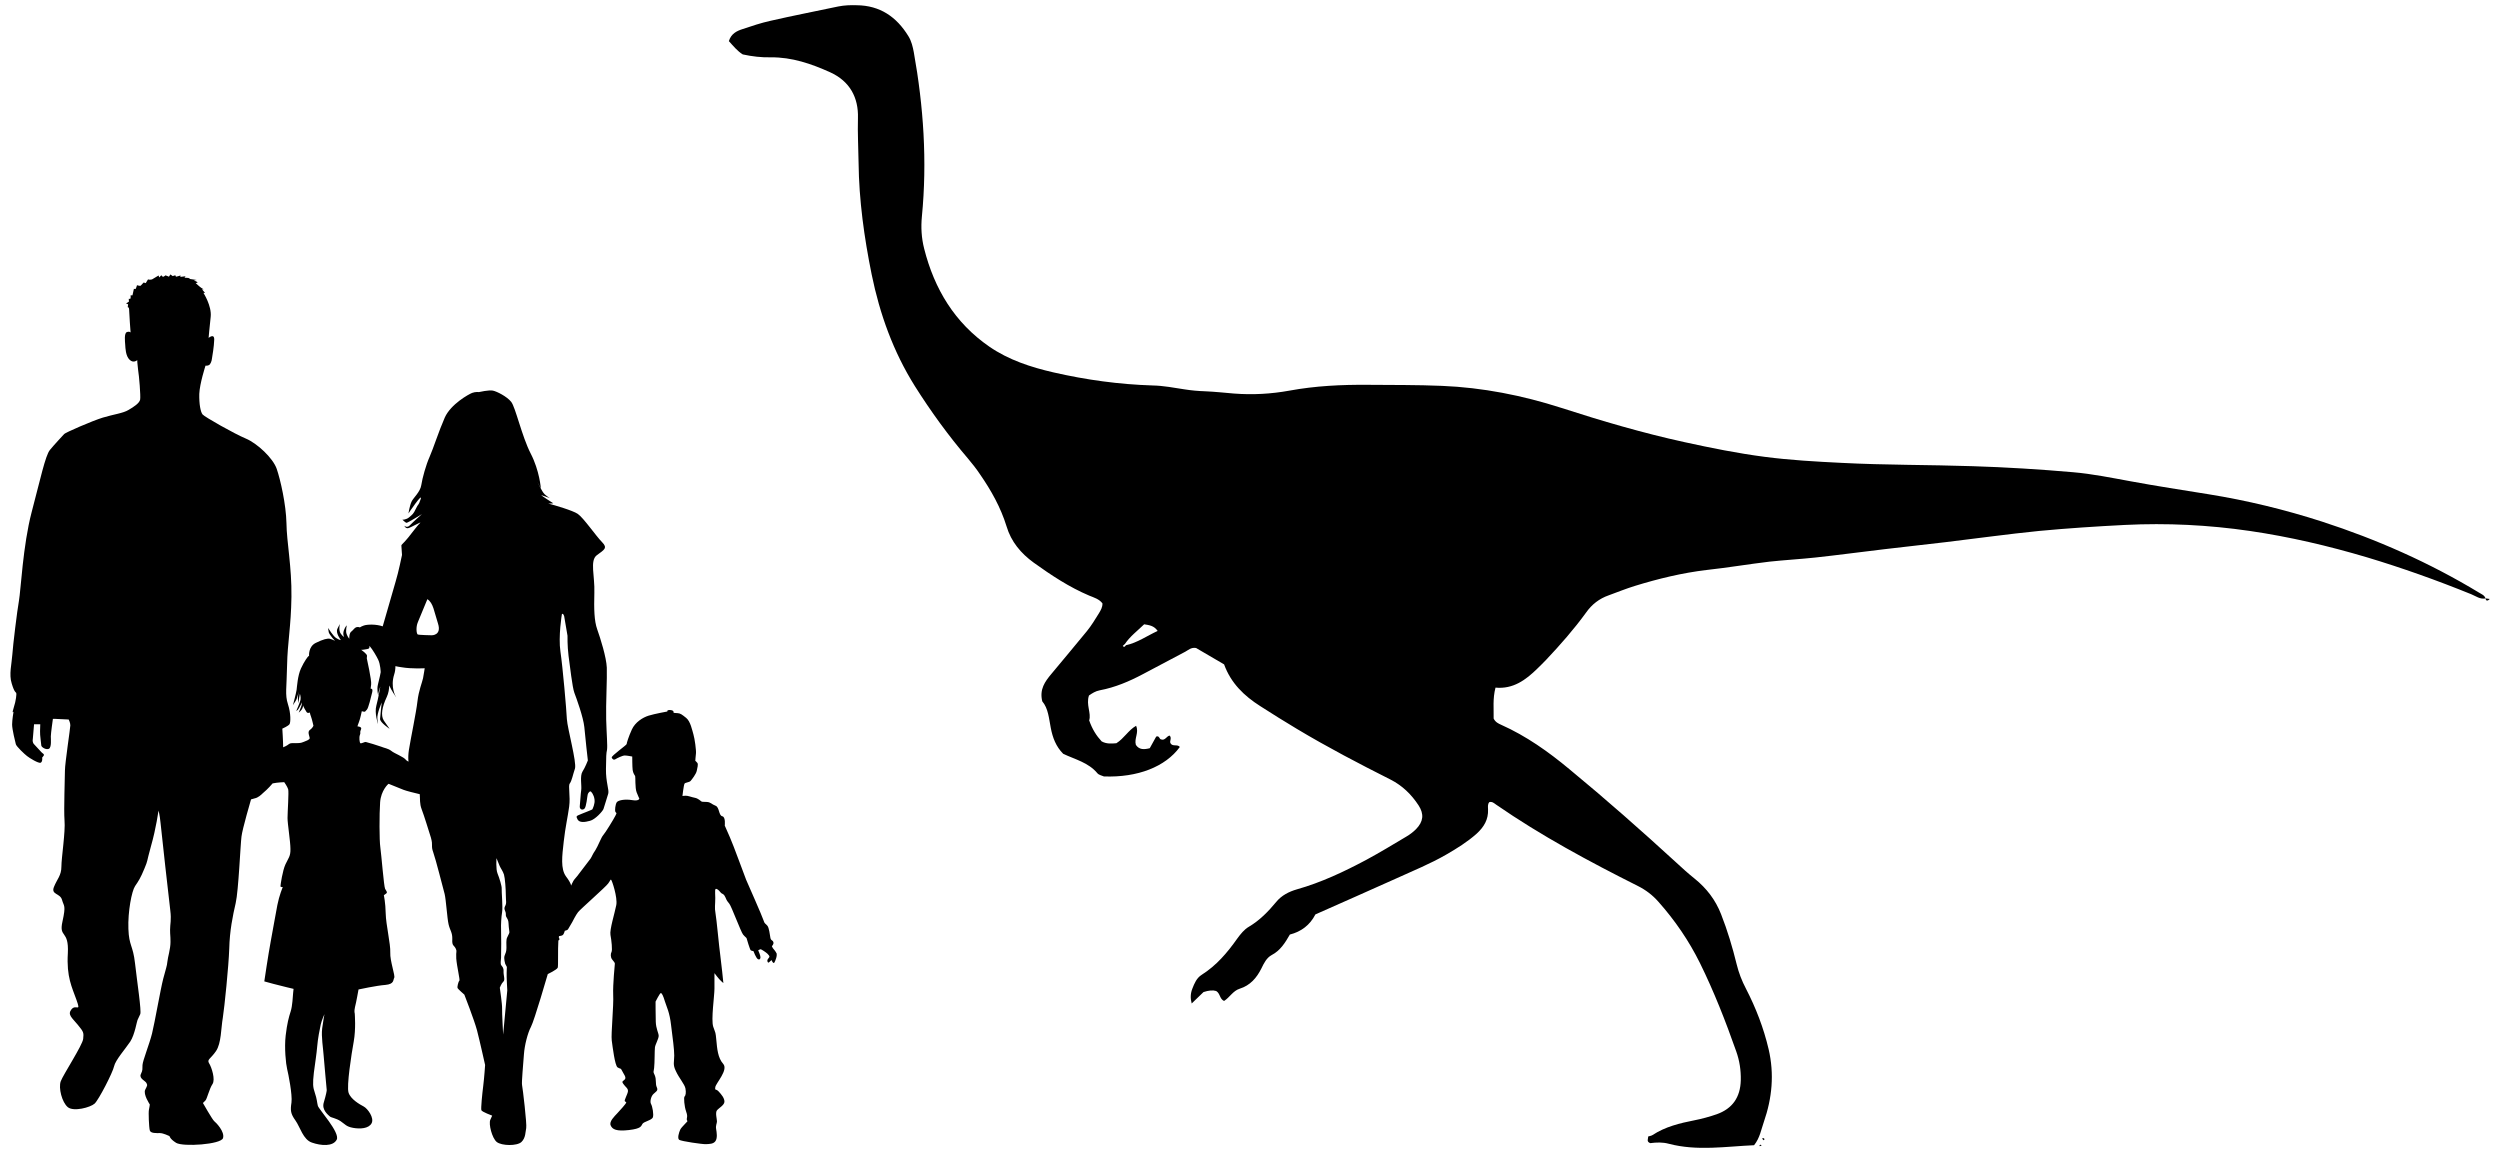 <?xml version="1.0" encoding="UTF-8"?><svg id="Layer_1" xmlns="http://www.w3.org/2000/svg" viewBox="0 0 1194.6 550.8"><g id="Layer_1-2"><g id="ornithomimus-"><g id="ornithomimus--2"><path d="M371.21,455.88c-.5-1.29-1.59-2.38-1.88-2.78s-.5-.99-.5-.99c0,0,1.09-.99,.69-1.98-.4-1.09-1.09-.5-1.39-1.98s-.59-4.86-1.49-5.85c-.89-1.09-1.29-.79-1.78-2.48s-7.73-18.05-8.33-19.44-6.15-16.76-7.73-20.23c-1.49-3.47-2.48-5.65-2.48-5.65,0,0,.5-4.16-1.19-4.46-1.78-.4-1.29-4.36-3.27-5.06-1.88-.69-2.18-1.69-4.16-1.78-1.98-.1-1.98,0-2.48-.2-.5-.3-1.59-1.49-3.17-1.78s-3.47-1.09-4.46-.99-1.49,.1-1.49,.1c0,0,.59-5.16,.99-5.85,.3-.59,2.18-.59,2.88-1.29,.69-.79,2.68-3.37,2.97-4.86s.79-3.07,.3-3.77c-.5-.69-.99-.99-.99-.99,0,0,.1-1.98,.3-3.47,.2-1.39-.59-7.14-1.19-9.12s-1.39-6.25-3.47-7.93-2.78-2.18-4.07-2.28c-1.29,0-1.98-.2-1.98-.2,0,0,.3-.89-.89-1.19-1.19-.3-2.08,0-2.08,.3v.3s-6.05,1.09-8.92,1.98-6.45,3.17-8.03,6.64-2.48,6.45-2.48,6.94-7.44,5.65-7.14,6.45,.99,1.29,1.78,.79,3.37-1.78,4.46-1.78,3.57,.5,3.57,.5c0,0,0,4.96,.2,6.45s.99,2.58,1.19,2.88-.1,5.65,.69,7.73c.79,2.08,1.29,2.97,1.29,2.97,0,0,.1,1.39-3.47,.79s-6.74,.1-7.34,1.09-.99,3.77-.59,4.56c.4,.79,.89,0,0,1.78s-4.86,8.23-5.85,9.32-2.48,5.26-3.77,7.24c-1.39,1.98-1.49,2.78-2.28,3.97-.89,1.19-4.86,6.45-6.35,8.33s-1.49,1.49-2.38,3.37c-.2,.4-.4,.79-.5,1.19-.4-1.39-1.29-2.78-2.48-4.36-2.68-3.67-1.88-9.72-1.09-16.76s1.88-11.4,2.58-16.56-.59-9.92,.3-11.11c.99-1.29,1.49-4.26,2.48-7.14,.89-2.97-3.57-19.04-3.87-23.6-.2-4.56-1.98-24.89-3.07-32.23s.69-17.95,.69-17.95c.59-.69,1.09,.99,1.09,.99l1.59,9.32s-.1,4.76,.5,9.62c.69,4.86,1.78,14.97,2.78,17.65,.99,2.58,4.26,11.6,4.76,16.36,.4,4.76,1.69,15.97,1.69,15.97,0,0-1.29,3.37-2.58,5.35-1.29,2.08-.3,6.74-.59,8.73-.3,1.98-.5,6.25-.69,7.73-.2,1.39,1.09,2.18,2.18,1.29,.99-.79,1.39-6.15,1.59-6.74,.1-.69,.89-1.59,1.29-1.59s1.69,1.59,1.98,3.87c.3,2.18-.89,4.36-.99,4.66-.1,.3-3.07,1.29-5.35,2.28s-2.68,.89-1.78,2.58c.89,1.69,3.47,1.39,5.95,.69,2.48-.59,6.05-4.56,6.45-5.65s1.69-5.55,2.28-7.34c.5-1.78-1.19-5.55-1.09-11.8,.1-6.15,.1-7.34,.5-9.12,.3-1.88-.2-7.44-.4-14.58s.5-19.73,.3-24.69-3.07-14.08-4.56-18.25-1.59-9.72-1.39-17.55c.3-7.83-2.28-15.37,1.19-17.95s5.35-3.37,2.48-6.25-8.83-11.6-11.6-13.49c-2.28-1.59-11.4-4.26-14.18-4.96,.99,.1,2.48-.1,2.48-.1,0,0-6.25-3.97-5.65-3.87,.59,.1,3.97,1.39,3.97,1.39,0,0-1.29-.79-2.48-1.88-1.19-1.09-3.47-5.95-3.47-5.95l1.69,3.17s-.59-8.43-4.86-16.66c-4.26-8.33-7.24-22.11-9.32-24.69-2.08-2.58-6.84-4.96-8.73-5.35-1.88-.4-6.64,.69-6.64,.69,0,0-1.69-.2-3.27,.4s-10.21,5.35-13.09,11.8c-2.88,6.54-5.55,14.97-7.24,18.74s-3.47,10.11-3.97,13.49c-.5,3.37-3.87,6.15-4.66,7.93-.89,1.88-1.49,5.65-1.49,5.65,0,0,7.04-10.51,5.85-6.84-1.19,3.57-1.09,1.88-2.28,4.56-1.19,2.58-1.69,2.78-3.17,4.07s-3.27,1.19-3.27,1.19c0,0,1.49,1.49,1.98,1.49,.59,0,7.34-4.16,7.34-4.16,0,0-4.36,3.87-5.75,5.35-1.39,1.49-2.68,.2-2.68,.2,0,0,.59,1.39,1.78,1.19s6.94-3.57,5.75-2.48-3.17,3.87-5.65,6.94-3.27,3.27-3.27,3.87c0,.5,.3,4.46,.3,4.46,0,0-1.69,8.33-3.07,12.79-.89,2.97-3.77,12.99-6.15,21.32-3.07-1.09-7.34-.99-9.02-.4-.69,.2-1.39,.59-1.88,.89-2.28-.79-2.88,1.09-3.97,1.88-1.29,.79-1.09,3.57-1.09,3.57,0,0-.79-.89-1.29-2.28-.59-1.39,.1-4.16,.1-4.16,0,0-.69,.5-1.39,2.38-.69,1.98,.1,3.17,.1,3.17,0,0-.69-.2-1.69-1.69s-.4-4.16-.4-4.36,0,0-1.09,2.08,1.59,5.35,1.59,5.45-.89-.1-2.28-.99c-1.39-.89-3.77-4.76-3.77-4.76,0,0,0,.69,.3,2.08,.4,1.29,2.97,4.07,2.97,4.07,0,0-1.29-.69-2.38-.99-1.09-.3-3.27,.2-6.84,1.98s-3.17,6.15-3.17,6.15l-.3,.2c-.3,.2-1.98,2.38-3.57,5.85s-1.88,8.73-2.08,10.21c-.2,1.49-1.78,7.44-1.78,7.44,0,0,.2-.5,1.29-2.08,.99-1.49,1.49-4.86,1.49-5.16,0,.1-.1,.59-.3,2.38-.2,1.98,.1,3.77,.1,3.77l.2-1.29c.2-1.29,.59-3.17,.59-3.17,0,0,.5,1.49,.3,2.68-.1,1.19-2.08,5.55-2.08,5.55,0,0,.2-.2,.69-.5,.5-.4,2.08-3.67,2.08-3.67l-.2,1.39c-.1,.59-1.39,3.57-1.39,3.57,0,0,1.39-1.09,1.78-2.08,.4-.99,.3-1.49,.3-1.49l.1,.4c.1,.4,1.09,2.08,1.59,2.88,.59,.79,1.59,.2,1.59,.2,0,0,0,.59,.5,1.88s1.19,4.46,1.19,4.46c0,0-.4,1.09-1.78,2.08-1.39,.99,.4,3.67-.1,4.16-.4,.5-1.39,.99-2.58,1.39-1.19,.4-1.19,.69-4.16,.69-2.97-.1-2.48,.1-3.87,.99-.4,.3-1.09,.59-1.98,.99,0-2.88-.4-8.92-.4-8.92,0,0,2.97-1.29,3.47-2.18,.5-.89,.69-4.96-.79-9.52s-.59-7.83-.4-18.64c.2-10.81,1.88-18.35,2.08-32.62,.2-14.28-2.28-26.18-2.38-35.2-.2-9.02-2.88-20.82-4.66-25.98s-9.32-12.2-14.78-14.48-19.63-10.31-20.63-11.5c-.99-1.19-1.69-4.96-1.59-9.82,.2-4.96,2.97-13.49,2.97-13.49,0,0,.99,.1,1.69-.3,.69-.4,1.29-1.88,1.39-3.07,.2-1.19,.99-5.75,1.09-9.02s-2.68-.89-2.68-.89c0,0,.4-4.76,.99-10.02s-3.47-11.5-3.47-11.5c0,0,.89,.1,.69-.1-.2-.2-1.39-1.59-1.39-1.59h.79s-.3-.2-1.09-.69c-.79-.5-2.68-2.28-2.68-2.28,0,0,.99-.2,.89-.4s-1.78-.89-1.78-.89l1.39-.2-3.97-.59s.89-.2,.79-.3c-.2-.1-2.68-.2-2.68-.2l.5-.69-2.48,.3,.1-.69s-1.78,.59-2.08,.59-.4-.69-.4-.69l-1.29,.4-1.09-.79-.69,1.09s-1.78-.79-1.78-.59-1.09,.69-1.09,.69l-.79-.79s-.79,.79-.89,.99-.4-.89-.4-.89c0,0-2.88,1.69-2.97,1.78-.1,.2-1.59,.3-1.69,.2-.2-.1-.4-.1-.4-.1l-1.09,1.78-.99-.3s-1.09,1.19-1.39,1.49c-.3,.3-1.78-.2-1.78-.2,0,0-.5,1.69-.69,1.78-.2,.2-.79-.1-.79-.1l-.69,3.17h-.89s.1,1.39-.1,1.59c-.2,.1-.79,.1-.79,.1l.1,1.29-1.39,.89,.99,.4-.2,1.39s.69-.2,.69,1.39,.69,10.71,.69,10.71c0,0-.4-.69-1.78-.2s-.89,4.56-.79,6.05c.1,1.59,.2,5.35,2.08,7.14,1.88,1.88,3.67,.2,3.67,.2,0,0,0,1.59,.4,4.56,.5,2.97,1.29,12.59,.99,14.28s-2.97,3.47-5.55,4.96c-2.58,1.59-7.04,2.08-12.3,3.67-5.16,1.59-17.85,7.14-18.44,7.83s-4.66,4.96-6.84,7.64-4.56,13.98-8.73,29.75c-4.16,15.87-5.16,37.29-6.05,42.24s-2.88,21.42-3.17,25.78-1.69,9.52-.3,13.78c1.29,4.36,1.98,4.16,2.18,4.56,.2,.3-.1,3.67-1.19,6.94-1.09,3.37-.1,1.98-.1,1.98,0,0-.69,3.87-.69,6.15s1.49,8.33,1.78,9.42,4.16,4.76,5.35,5.65c1.09,.89,5.55,3.67,6.54,3.17s.69-2.48,.69-2.48c0,0,.4-.3,.79-.99,.3-.69-.69-.99-1.09-1.49-.4-.5-3.37-3.57-3.77-4.07-.4-.59-.59-1.49-.4-2.28,.1-.89,.59-7.04,.59-7.04h2.97s0,1.29-.1,3.27,.59,6.05,.59,6.84,2.28,2.28,3.67,1.59c1.29-.79,.89-4.56,.89-5.95s.99-8.33,.99-8.33h1.19l6.35,.3s.79,1.49,.79,2.78-2.58,18.15-2.58,21.62-.59,18.54-.2,23.8c.5,5.35-1.49,17.85-1.49,22.11s-2.08,5.95-3.57,9.72,2.97,2.88,3.87,6.15c.89,3.27,1.98,2.28,.2,10.41-1.78,8.03,3.17,3.67,2.58,15.07-.69,11.4,1.98,16.26,4.16,22.41,2.18,6.15-.2,1.78-2.38,4.36-2.08,2.58,.1,3.97,2.97,7.44s2.88,3.77,2.58,6.74c-.3,2.97-9.52,17.06-10.71,20.23s.59,10.11,3.37,12.4,10.81,.1,12.79-1.69,8.73-14.97,9.32-17.85c.59-2.88,5.55-8.53,7.73-11.8,2.18-3.37,3.17-9.82,3.47-10.31,.2-.4,.69-1.39,1.29-2.78,.69-1.29-1.49-15.47-2.48-24.29s-2.88-8.23-3.17-16.46c-.3-8.33,1.59-18.05,3.17-20.43,1.69-2.48,2.58-3.77,4.46-8.33s.79-2.18,3.17-10.81c2.48-8.63,3.57-16.96,3.57-16.96,0,0,.59,1.69,.99,5.85,.4,4.16,4.07,37.09,4.66,41.85,.59,4.76-.1,6.35-.1,9.22s.2,2.48,.2,5.85-1.29,7.24-1.49,9.42-.69,3.17-1.98,8.13-4.07,21.02-5.35,26.18c-1.29,5.16-4.46,12.99-4.56,15.07-.1,2.08,.2,2.28-.79,4.36s2.18,3.17,2.68,4.26,.5,.99-.59,3.17,2.18,7.04,2.18,7.04c0,0-.1,1.29-.4,2.48s0,8.43,.4,9.92,3.27,1.29,4.86,1.29,4.16,1.29,4.46,1.39c.3,.1,0,1.19,3.27,3.27,3.27,1.98,21.52,.79,22.41-2.28s-3.27-7.34-4.26-8.13c-.89-.79-5.35-8.63-5.35-8.63,0,0,.3-.3,1.19-1.19,.79-.79,1.88-5.65,3.37-7.83s-.4-8.03-1.59-9.92,.69-2.08,3.27-5.85,2.38-10.91,3.27-15.97c.79-5.06,2.78-24.49,3.07-33.02,.2-8.53,1.69-15.77,3.07-21.72s2.28-28.26,2.78-31.83c.4-3.57,4.56-17.75,4.56-17.75,0,0,.2-.1,1.78-.5,1.59-.3,3.07-1.69,3.77-2.38,.5-.4,2.78-2.38,4.76-4.76,2.38-.5,5.55-.59,5.55-.59,0,0,1.49,2.08,1.88,3.37,.4,1.19-.3,11.01-.3,13.78s1.39,11.21,1.39,14.78c.1,3.47-.99,4.36-2.38,7.34s-2.38,9.82-2.38,10.41c-.1,.59,1.19,.4,1.09,.5-.1,.2-1.69,3.97-2.58,8.53-.89,4.56-1.98,11.01-3.17,17.35s-3.07,19.14-3.07,19.14c0,0,.3,.1,4.36,1.19,4.07,1.09,9.62,2.38,9.62,2.38l-.2,1.88c-.2,1.88-.3,6.15-1.19,8.92s-1.69,5.65-2.38,11.5,.1,13.59,.69,15.97c.59,2.38,2.58,12.3,2.08,16.06-.59,3.77-.4,5.35,1.88,8.53,2.28,3.17,3.67,9.22,7.93,10.61,4.26,1.49,10.02,1.98,11.8-1.39,1.78-3.37-8.73-14.68-9.02-16.26-.4-1.59-.4-3.17-1.39-6.05-.99-2.88-1.09-4.36-.5-9.72,.69-5.35,1.29-8.83,1.59-12.49s1.19-8.33,1.69-10.51,1.78-4.96,1.78-4.96c0,0-.59,2.97-1.09,6.84s.5,9.62,.69,12.79c.2,3.17,1.49,16.16,1.49,16.66,0,.4-.3,2.18-1.39,5.85-1.19,3.67,2.28,6.15,2.88,6.74s2.97,.79,5.16,2.28,2.68,2.58,5.95,3.17c3.27,.59,7.44,.4,8.83-2.18,1.39-2.58-1.88-7.04-3.77-8.03-1.88-.99-6.25-3.47-7.24-6.64s1.39-18.35,2.48-24.39,.5-12.99,.5-13.29c0-.2-.4-.99,.1-3.17,.59-2.18,1.69-8.43,1.69-8.43,0,0,8.63-1.88,12.89-2.18,4.26-.4,3.57-2.38,4.16-3.37s-2.08-8.13-1.88-12.1c.2-3.97-2.08-13.39-2.18-18.64-.1-5.26-.89-8.73-.89-8.73,0,0,.59-.4,1.19-.89s.1-.99-.59-2.18c-.59-1.19-1.78-16.36-2.28-19.83-.5-3.37-.5-15.87-.1-21.52s3.87-8.83,4.07-8.83c.1,0,5.26,2.08,7.14,2.88,1.29,.5,5.16,1.49,7.73,2.08,.2,2.28-.1,4.56,.89,7.14,1.29,3.37,3.27,9.92,4.46,13.68,1.09,3.87-.1,3.67,1.09,6.94,1.19,3.27,4.66,17.06,5.45,19.93,.69,2.88,1.19,11.5,1.88,14.48s1.88,3.87,1.78,7.14c-.2,3.27,.79,2.78,1.59,4.36s.1,.99,.3,4.86c.3,3.87,1.88,10.21,1.49,10.61-.5,.3-1.09,3.07-.89,3.47,.2,.5,3.27,3.17,3.27,3.17,0,0,4.76,12.2,6.05,17.06,1.29,4.96,3.87,16.56,3.87,16.56,0,0-.4,6.05-.89,9.92s-1.19,10.91-.89,11.7,5.16,2.58,5.16,2.58l-.89,1.98c-.89,1.98,.79,8.73,3.07,10.61,2.38,1.88,9.72,1.98,11.8,0,2.08-1.98,1.88-4.86,2.28-6.64,.4-1.78-1.69-19.24-1.98-20.53s.59-10.21,.89-14.68c.3-4.36,1.78-10.21,3.37-13.19,1.59-2.97,8.03-25.19,8.03-25.19,0,0,4.36-2.08,4.76-3.07,.3-.79,0-8.53,.3-12.99,.3-.1,.5-.3,.5-.59,0-.2-.1-.59-.3-.89,0-.2,.1-.4,.1-.59h0c.59-.1,1.59-.2,1.98-.69,.5-.69,.79-1.88,.79-1.88,0,0,1.29-.2,1.59-.79,.3-.5,1.88-3.17,1.98-3.37s1.69-3.37,2.78-4.76c1.09-1.39,13.29-12.1,14.38-13.68,1.19-1.59,.99-1.98,1.39-1.78s3.17,8.43,2.48,12.1-3.27,11.8-2.78,14.28,.99,7.34,.5,8.13c-.5,.89-.5,2.58,.3,3.57,.89,.99,1.39,1.78,1.29,2.08,0,.4-.99,9.72-.79,14.78,.3,5.06-1.09,18.84-.69,21.82s1.49,12,2.78,12.89c1.29,.89,1.49,.1,2.18,1.69,.69,1.49,2.18,3.07,1.29,4.07-.89,.99-1.69,.79-.69,2.18,.99,1.49,2.38,2.08,2.18,3.57-.2,1.39-1.88,4.26-1.49,4.66s.69,.4,.69,.69-3.07,3.87-4.36,5.16c-1.19,1.29-3.97,3.87-3.07,5.75,.79,1.88,2.78,2.88,8.73,2.18s5.75-1.88,6.45-2.97,4.36-1.69,4.96-3.07c.5-1.39-.2-5.26-.89-6.45-.59-1.09,0-3.67,1.19-4.76,1.09-1.09,2.38-1.49,1.59-3.17-.79-1.59-.1-3.67-.99-5.75s-.59-.99-.3-3.47c.3-2.48,.2-8.53,.4-9.92,.2-1.39,1.78-4.07,1.78-5.45,0-1.29-1.29-3.37-1.39-6.74s-.1-9.62-.1-9.62c0,0,1.98-3.97,2.48-4.07s1.19,1.29,1.98,3.97c.79,2.58,2.28,5.16,2.97,11.5,.79,6.35,1.49,11.3,1.49,14.38s-.79,4.26,.79,7.44c1.49,3.27,4.16,6.25,4.56,8.23s.1,3.47-.4,3.87-.1,4.86,.69,7.04,.5,2.68,.4,3.37c-.1,.59,0,1.19,.3,1.29s-2.88,2.88-3.47,4.16-1.49,4.16-.5,4.86,11.3,2.18,12.79,2.08c1.49-.1,3.57,0,4.56-1.49s.59-4.07,.3-5.75c-.3-1.69,.4-2.68,.4-3.67s-.89-4.16,0-5.26c.99-1.19,3.57-2.48,3.57-4.16s-1.39-3.37-2.78-4.86-1.88-.2-1.59-2.08c.3-1.88,6.35-8.23,3.77-11.11-2.58-2.88-2.88-7.24-3.27-11.3-.4-4.16-.3-2.97-1.49-6.45-1.09-3.37,.59-14.78,.59-18.15v-7.44s2.18,2.97,3.27,3.87l.99,.89s-.99-9.92-1.49-13.39c-.5-3.37-1.78-17.45-2.28-20.03s-.1-4.16-.1-7.24-.59-5.35,1.29-3.97c.69,.5,1.29,1.49,1.78,1.78s1.09,.3,1.78,1.88c.69,1.69,.99,1.98,1.88,3.07,.99,1.19,5.55,13.49,6.54,14.68,.99,1.19,1.49,1.39,1.69,1.78,.1,.4,1.59,5.45,1.98,5.75s1.29,.4,1.29,.4c0,0,1.29,3.47,2.18,3.87s1.19-.3,1.19-.99c0-.79-1.09-3.27-1.09-3.27,0,0,.89-.5,1.19-.5s2.58,1.49,3.27,2.18c.59,.59,.99,1.09,.89,1.49s-.99,1.09-.99,1.69,.3,1.19,.69,.99c.4-.3,1.29-1.19,1.29-1.19,0,0,.89,2.08,1.39,1.19s1.49-3.27,.99-4.56l.2,.5Zm-171.55-158.56c.99-2.38,4.56-11.01,4.56-11.01,2.88,1.88,3.17,5.85,5.06,11.6,1.88,5.75-2.97,5.65-2.97,5.65,0,0-6.25-.1-6.74-.4-.59-.5-.89-3.57,.1-5.85Zm-12.69,61.48c-1.49-1.19-3.47-1.39-4.76-1.98-1.29-.5-6.84-2.18-7.44-2.28-.5-.1-2.18,.89-2.58,.59-.4-.3-.69-2.88-.2-3.97s-.2-1.19,.5-2.58-1.69-1.49-1.69-1.49c0,0,.3-1.09,.79-2.28,.5-1.19,1.29-4.96,1.29-4.96l.89,.2c.89,.2,.69-.2,1.49-.89s2.08-6.35,2.58-8.33c.5-2.08-.69-1.69-.69-1.69,0,0-.1-.3,.2-2.08,.3-1.88-2.08-12.49-2.08-12.49,0,0,0-.4,.1-1.19,.1-.89-2.78-2.88-2.78-2.88,0,0,.5,.1,2.58-.3,1.29-.2,1.39-.4,1.39-1.59,1.59,1.88,3.47,5.16,4.16,6.64,1.09,2.28,1.19,5.95,1.19,5.95,0,0-.59,3.17-1.29,5.75-.69,2.58,.1,5.35,.1,5.35l.1-.99c.1-.99,.99-3.57,.89-3.17s-.89,5.35-1.88,9.02c-.99,3.57,.79,8.83,.79,8.83l-.3-2.48c-.3-2.48,2.08-7.83,2.08-7.83,0,0-.69,6.15-.79,7.83s4.56,4.76,4.56,4.76c0,0-1.09-1.49-2.78-3.97-1.59-2.48-.79-6.54,1.39-11.21,.89-1.88,1.19-3.97,1.19-5.55,1.09,2.38,2.97,5.16,3.37,5.75-.4-.69-2.88-4.96-.99-11.01,.4-1.19,.59-2.58,.59-3.97,.99,.2,1.88,.4,2.78,.5,5.06,.89,11.21,.5,11.21,.5,0,0-.4,2.78-.79,4.76-.4,1.98-2.08,5.85-2.68,11.11-.59,5.26-3.17,17.45-4.07,23.11-.3,1.98-.4,3.87-.2,5.65-.4-.2-.79-.4-1.09-.69-1.19-1.69-5.65-3.17-7.14-4.46h0Zm55.33,89.25c-.5,1.09-.3,3.07-.3,4.86s-.4,2.48-.89,3.77,.3,3.87,.3,3.87l.79,1.49s0,1.19-.1,2.78c-.1,1.59,.3,8.43,.3,8.43l-1.98,21.12s-.59-10.71-.5-12.49c.1-1.78-1.09-9.92-1.09-9.92,0,0,.79-2.08,1.69-2.88,.99-.79,0-3.17,.1-4.86,.1-1.78-.59-2.28-1.09-2.97s-.2-2.28-.1-3.67c.1-1.39,.1-11.7,0-13.59-.1-1.88,.1-5.85,.5-8.13,.4-2.28-.3-10.02-.2-11.21,.1-1.19-1.09-5.06-1.98-7.24-.89-2.08-.5-7.34-.5-7.34,0,0,1.09,2.58,1.49,3.67,.4,.99,1.59,2.58,2.08,4.16s.89,7.04,.89,9.92,.5,3.67-.4,5.26c-.79,1.59,.5,2.18,.4,3.87-.1,1.69,1.19,1.69,1.29,4.26,.1,2.58,.5,3.97,.4,4.46s-.69,1.39-1.09,2.38h0Z"/><path d="M787.6,543.04c.69-.2,1.49-.3,2.08-.69,6.05-3.97,12.99-5.65,20.03-7.04,3.57-.69,7.14-1.69,10.61-2.88,7.54-2.68,11.3-8.13,11.5-16.26,.1-4.76-.59-9.32-2.18-13.78-5.06-14.38-10.61-28.56-17.35-42.24-5.26-10.61-11.9-20.33-19.83-29.25-2.78-3.17-6.05-5.65-9.82-7.54-23.3-11.7-46.21-24-67.73-38.87-.99-.69-1.88-1.59-3.27-1.19-.89,1.09-.59,2.38-.59,3.47,.2,4.86-1.98,8.43-5.45,11.6-4.46,3.97-9.42,7.04-14.58,10.02-7.73,4.46-15.87,7.73-23.9,11.4-12.79,5.75-25.58,11.4-38.57,17.16-2.58,5.06-6.74,8.23-12.2,9.62-2.28,3.97-4.56,7.64-8.73,9.82-2.38,1.29-3.67,3.87-4.86,6.35-2.28,4.56-5.35,8.13-10.41,9.72-3.17,.99-4.76,4.16-7.44,5.85-2.18-.99-1.78-3.57-3.77-4.76-1.59-.5-3.57-.3-6.05,.5-1.49,1.49-3.37,3.27-5.65,5.45-.69-2.48-.59-4.76,.3-7.04,.99-2.58,2.08-5.16,4.46-6.64,7.04-4.46,12.2-10.51,16.96-17.25,1.59-2.18,3.37-4.46,5.65-5.75,5.16-3.07,9.22-7.24,12.99-11.8,2.58-3.17,6.15-4.96,9.92-6.05,11.6-3.27,22.51-8.43,33.12-14.08,6.45-3.47,12.79-7.34,19.14-11.11,1.69-.99,3.27-2.18,4.66-3.57,3.47-3.57,3.97-7.14,1.19-11.4-3.37-5.16-7.73-9.42-13.39-12.3-15.17-7.64-30.15-15.47-44.72-24.2-5.95-3.57-11.7-7.14-17.55-10.91-7.64-4.86-13.98-10.91-17.25-19.93-4.46-2.58-9.12-5.35-13.39-7.83-2.38-.4-3.67,.99-5.16,1.78-6.74,3.57-13.39,7.14-20.23,10.71-6.54,3.47-13.29,6.35-20.63,7.73-2.08,.4-3.57,1.39-5.16,2.48-1.49,4.46,1.19,8.43,.1,11.9,1.49,4.26,3.47,7.34,5.95,10.02,2.28,1.29,4.76,1.09,7.04,.89,3.67-2.28,5.75-6.25,9.42-8.33,1.49,3.27-.99,6.05-.1,9.12,1.59,2.38,3.87,2.28,6.64,1.59,.99-1.88,2.08-3.77,3.07-5.55,1.49-.59,1.49,1.09,2.18,1.29,2.08,.89,2.78-1.59,4.26-1.78,1.19,1.29-.2,2.58,.4,3.67,.99,1.78,3.37,.3,4.46,1.78-6.84,9.42-20.13,14.68-36.29,14.08-.89-.4-2.38-.69-3.07-1.49-4.26-5.16-10.71-6.64-16.36-9.32-3.47-3.47-5.06-7.73-5.95-12.4-.89-4.56-1.19-9.32-4.07-12.69-1.39-5.75,1.29-9.42,4.36-13.09,5.65-6.84,11.4-13.59,16.96-20.43,2.18-2.68,3.97-5.65,5.75-8.53,.89-1.49,1.78-2.97,1.69-4.76-1.59-2.08-4.07-2.78-6.25-3.67-9.62-4.07-18.15-9.72-26.58-15.77-6.15-4.46-10.81-10.02-12.99-17.35-2.78-9.02-7.34-17.16-12.69-24.89-1.78-2.68-3.77-5.16-5.85-7.64-9.32-10.91-17.65-22.41-25.29-34.51-10.31-16.46-16.76-34.41-20.63-53.35-3.57-17.65-6.05-35.4-6.25-53.35-.1-7.14-.5-14.18-.3-21.32,.3-9.82-3.87-17.65-13.29-21.92-9.02-4.07-18.25-7.24-28.36-7.14-4.46,.1-8.83-.4-13.39-1.39-2.58-1.59-4.56-4.07-6.64-6.35,1.09-3.57,3.77-4.86,6.54-5.75,4.46-1.49,8.83-2.97,13.39-3.97,10.81-2.48,21.62-4.56,32.33-6.84,2.97-.59,5.85-.69,8.83-.59,11.11,.1,19.04,5.55,24.69,14.78,1.49,2.38,2.08,5.06,2.58,7.64,4.66,25.98,6.45,52.16,3.87,78.54-.5,5.16-.2,10.31,1.09,15.37,4.86,19.24,14.58,35.4,31.14,46.81,9.22,6.35,19.83,9.82,30.64,12.3,15.57,3.57,31.34,5.75,47.4,6.25,5.16,.1,10.21,1.09,15.37,1.88,3.17,.5,6.35,.79,9.52,.89,4.66,.2,9.32,.69,13.98,1.09,8.92,.69,17.75,.2,26.48-1.39,12.4-2.28,24.89-2.88,37.48-2.78,11.8,.1,23.6,0,35.4,.5,19.44,.79,38.48,4.56,57.02,10.51,19.34,6.25,38.87,12,58.8,16.36,12.69,2.78,25.39,5.35,38.38,7.04,12.2,1.59,24.49,2.28,36.69,2.88,20.92,1.09,41.85,.89,62.77,1.59,15.97,.5,31.93,1.49,47.9,2.88,9.22,.79,18.44,2.68,27.67,4.36,12.3,2.28,24.69,4.16,36.99,6.15,18.44,2.97,36.49,7.34,54.34,13.09,26.28,8.53,51.37,19.63,74.97,33.91,1.19,.79,2.68,1.19,3.17,2.88l.1-.1c-2.68,.59-4.76-1.09-6.94-1.98-16.36-6.64-33.02-12.59-49.88-17.65-18.35-5.45-36.99-9.82-55.93-12.59-19.73-2.88-39.67-3.87-59.6-2.88-13.68,.69-27.47,1.59-41.15,2.88-14.87,1.49-29.75,3.57-44.62,5.35-9.72,1.19-19.54,2.18-29.25,3.37-11.01,1.29-21.92,2.78-32.92,3.97-7.34,.79-14.68,1.19-22.01,1.98-10.02,1.19-19.93,2.88-29.95,3.97-11.7,1.39-23.11,4.16-34.41,7.64-4.16,1.29-8.33,2.97-12.4,4.46-4.56,1.59-8.13,4.36-10.91,8.33-5.75,7.93-12.3,15.37-19.04,22.51-1.39,1.39-2.78,2.88-4.16,4.16-5.55,5.45-11.6,9.92-20.03,9.12-1.39,5.35-.79,10.21-.89,14.78,.89,1.78,2.28,2.38,3.57,2.97,12,5.35,22.61,12.89,32.62,21.22,17.45,14.38,34.41,29.35,51.07,44.62,2.88,2.68,5.85,5.35,8.83,7.73,5.65,4.56,9.92,10.11,12.59,16.96,3.07,7.83,5.45,15.77,7.44,23.9,.99,4.07,2.48,7.93,4.46,11.7,4.76,9.22,8.43,18.74,10.81,28.86,2.78,11.9,1.69,23.4-2.28,34.81-1.29,3.67-1.88,7.64-4.66,11.11-13.49,.59-27.17,2.88-40.76-.69-2.88-.79-5.85-.69-8.83-.3-1.98-.69-.99-2.08-.99-3.17h0Zm-249.59-234.72c5.45-1.19,10.02-4.46,15.17-6.84-1.78-2.58-4.16-2.78-6.45-3.17-3.27,3.17-6.74,5.75-9.22,9.42-.3,.3-.99,.89-.99,.89,.59,.89,1.09,.3,1.49-.3h0Z"/><path d="M841.44,547.01l.3,.4c-.3,.1-.59,.2-.89,.3-.2-.5,0-.69,.6-.69h0Z"/><path d="M1187.62,285.91c.59,.1,1.19,.2,2.08,.3-1.29,1.29-1.78,.79-2.08-.3h0Z"/><path d="M842.73,543.93c.1,.1,.4,.2,.4,.3-.1,.69-.4,.79-.69,.3-.1-.1-.3-.2-.3-.3,0-.5,.3-.59,.59-.3h0Z"/></g></g></g></svg>